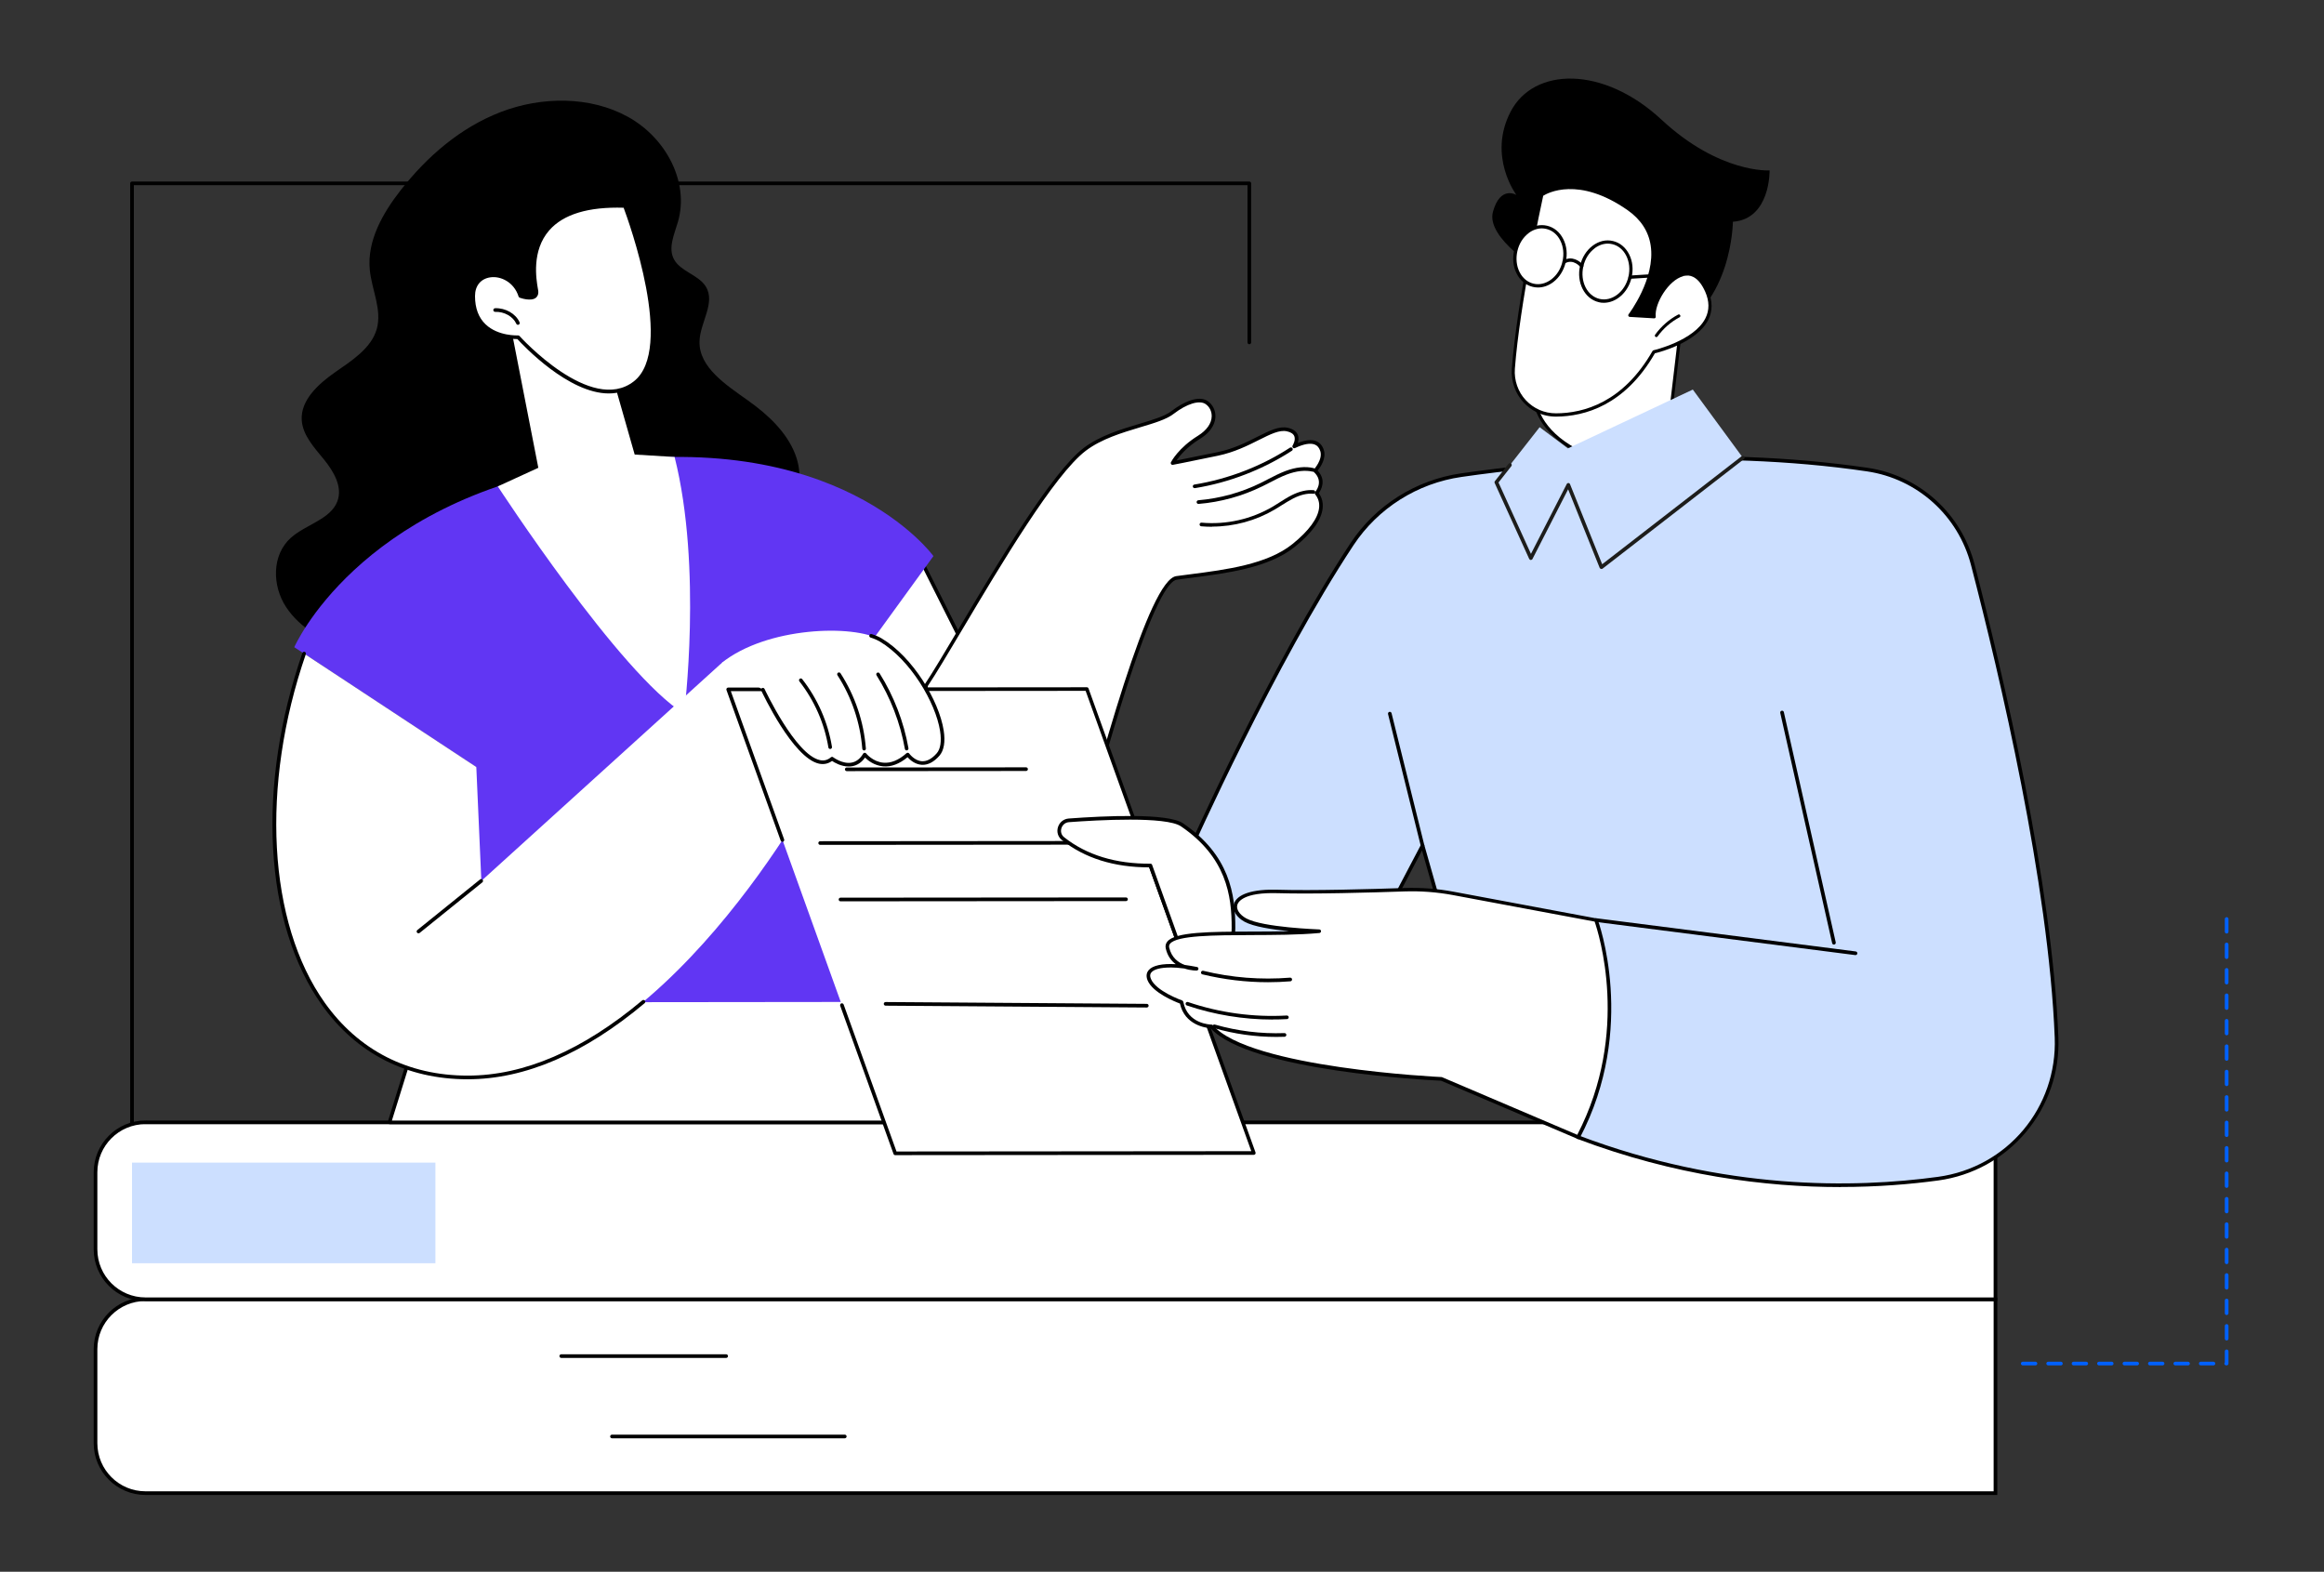 <?xml version="1.0" encoding="UTF-8"?>
<svg id="Capa_1" xmlns="http://www.w3.org/2000/svg" viewBox="0 0 305.09 206.33">
  <rect x="0" y="0" width="305.09" height="206.33" fill="#333333" stroke="none"/>
  <defs>
    <style>
      .cls-1 {
        fill: #6136f3;
      }

      .cls-2 {
        fill: #0061ff;
      }

      .cls-3 {
        fill: #1d1d1b;
      }

      .cls-4, .cls-5 {
        fill: #fff;
      }

      .cls-5 {
        stroke: #000;
        stroke-miterlimit: 10;
        stroke-width: .48px;
      }

      .cls-6 {
        fill: #ccdfff;
      }
    </style>
  </defs>
  <g>
    <g>
      <path class="cls-4" d="M221.26,37.83l-2.06,17.39s-2.87,7.74-10.64,4.64c-7.78-3.1-8.25-9.45-5.68-10.18l18.38-11.84Z"/>
      <path d="M201.28,51.82c.06-1.19.62-2.06,1.51-2.33l18.36-11.83c.07-.04.15-.04.22,0,.07.04.1.12.09.19l-2.06,17.39s0,.03-.01.05c-.05.14-1.33,3.5-4.49,4.91-1.89.84-4.05.79-6.42-.15-.45-.18-.87-.37-1.28-.57-4.24-2.1-6.04-5.27-5.92-7.66ZM221.01,38.23l-18.03,11.61s-.03.02-.05.02c-.73.21-1.19.94-1.25,1.97-.12,2.47,1.97,5.85,6.95,7.83,2.26.9,4.31.96,6.1.16,2.88-1.28,4.16-4.37,4.27-4.66l2-16.94Z"/>
    </g>
    <path d="M202.4,35.68s-7.37-4.36-6.41-7.87c.96-3.51,3.08-2.22,3.08-2.22,0,0-3.81-5.06-.76-10.93,3.05-5.87,12.17-6.05,19.81,1.05,7.64,7.1,14.19,6.66,14.19,6.66,0,0,.13,6.38-4.82,6.74,0,0-.06,10.81-8.18,14.61-8.13,3.8-16.92-8.05-16.92-8.05Z"/>
    <g>
      <path class="cls-4" d="M213.78,27.44c7.11,4.98.17,13.96.17,13.96l3.21.19c-.3-2.74,4.42-8.93,6.89-3.34,2.55,5.8-6.94,7.95-6.94,7.95-3.84,6.71-8.96,8.27-12.84,8.28-3.28.01-5.85-2.79-5.61-6.07.68-9.02,3.74-22.82,3.74-22.82,0,0,4.27-3.13,11.38,1.85Z"/>
      <path d="M200.02,52.84c-1.11-1.19-1.67-2.81-1.55-4.44.68-8.93,3.71-22.71,3.74-22.85.01-.05.04-.09.08-.12.04-.03,4.47-3.16,11.61,1.84l-.12.16.12-.16c1.82,1.28,2.9,2.93,3.2,4.91.6,3.92-1.98,7.92-2.77,9.04l2.62.16c-.03-1.91,1.87-4.96,3.91-5.51.97-.26,2.33-.07,3.38,2.3.6,1.36.6,2.64.02,3.81-1.49,2.96-6.28,4.22-7.01,4.4-3.94,6.84-9.22,8.29-12.97,8.31-.92,0-1.79-.2-2.58-.59-.62-.31-1.18-.73-1.67-1.25ZM220.96,36.26c-1.92.51-3.78,3.6-3.6,5.31,0,.06-.01.12-.05.16-.04.04-.1.07-.16.06l-3.21-.19c-.07,0-.14-.05-.17-.12-.03-.07-.02-.15.02-.21.04-.05,3.57-4.69,2.91-9.04-.28-1.87-1.31-3.43-3.03-4.64-6.45-4.51-10.54-2.23-11.08-1.89-.25,1.14-3.07,14.16-3.72,22.71-.11,1.52.41,3.02,1.44,4.13,1.04,1.11,2.44,1.72,3.96,1.72,3.65-.01,8.82-1.44,12.67-8.18.03-.05.08-.08.13-.1.05-.01,5.33-1.24,6.82-4.21.53-1.05.52-2.22-.03-3.47-.44-.99-.97-1.65-1.58-1.95-.41-.2-.85-.24-1.33-.12Z"/>
    </g>
    <path d="M217.35,44.23c.09.04.19.02.25-.06.75-1.04,1.75-1.92,2.89-2.52.1-.05.14-.17.08-.27-.05-.1-.17-.14-.27-.08-1.19.63-2.23,1.55-3.02,2.64-.06.09-.04.22.05.28,0,0,.02.01.03.02Z"/>
  </g>
  <path d="M17.33,159.19c-.13,0-.24-.11-.24-.24V24.07c0-.13.11-.24.24-.24h146.68c.13,0,.24.11.24.24v20.88c0,.13-.11.24-.24.24s-.24-.11-.24-.24v-20.64H17.57v134.63c0,.13-.11.24-.24.24Z"/>
  <g>
    <g>
      <path class="cls-5" d="M19.1,170.56h242.86v25.45H19.1c-3.62,0-6.56-2.94-6.56-6.56v-12.34c0-3.62,2.94-6.56,6.56-6.56Z"/>
      <path d="M95.33,178.26h-21.65c-.13,0-.24-.11-.24-.24s.11-.24.24-.24h21.65c.13,0,.24.11.24.24s-.11.24-.24.24Z"/>
      <path d="M110.9,188.81h-30.56c-.13,0-.24-.11-.24-.24s.11-.24.24-.24h30.56c.13,0,.24.11.24.24s-.11.24-.24.24Z"/>
    </g>
    <g>
      <path class="cls-5" d="M19.1,147.34h242.86v23.22H19.1c-3.62,0-6.56-2.94-6.56-6.56v-10.11c0-3.62,2.94-6.56,6.56-6.56Z"/>
      <rect class="cls-6" x="17.33" y="152.62" width="39.83" height="13.21"/>
    </g>
  </g>
  <path d="M38.21,70.58c1.95-1.74,5.18-2.4,6.08-4.77.71-1.87-.46-3.89-1.75-5.48-1.29-1.58-2.81-3.2-2.93-5.19-.15-2.59,2.13-4.7,4.36-6.26,2.23-1.55,4.76-3.16,5.48-5.66.74-2.57-.67-5.21-.91-7.85-.35-3.77,1.69-7.38,4.09-10.44,3.41-4.35,7.78-8.18,13.12-10.23,5.34-2.05,11.72-2.11,16.69.64,4.97,2.74,8.06,8.54,6.57,13.74-.47,1.66-1.36,3.47-.51,5,.87,1.56,3.18,2,4.14,3.51,1.35,2.14-.75,4.75-.81,7.23-.09,3.4,3.49,5.71,6.39,7.77,2.61,1.86,5.03,4.12,6.16,7,1.02,2.59.74,5.75-1.13,7.83-.15,4.73-3.04,9.41-7.04,12.47-5.13,3.92-11.76,5.66-18.27,6.81-10.62,1.89-21.9,2.45-31.97-1.22-3.3-1.2-6.54-2.96-8.4-5.77-1.86-2.81-1.92-6.86.64-9.14Z"/>
  <polygon class="cls-4" points="117.14 129.67 117.14 147.34 51.14 147.34 57.76 126.05 117.14 129.67"/>
  <path d="M117.14,147.57H51.14c-.08,0-.15-.04-.19-.1-.04-.06-.06-.14-.04-.21l6.62-21.29c.03-.1.13-.18.24-.17l59.39,3.62c.13,0,.22.11.22.24v17.67c0,.13-.11.24-.24.24ZM51.46,147.1h65.44v-17.21l-58.98-3.6-6.47,20.8Z"/>
  <g>
    <polygon class="cls-4" points="131.62 94.87 120.63 72.99 102.32 88.51 114.6 120.01 131.62 94.87"/>
    <path d="M114.6,120.25s-.02,0-.03,0c-.09,0-.16-.07-.2-.15l-12.28-31.5c-.04-.09,0-.2.07-.27l18.31-15.51c.06-.05.13-.07.2-.05.07.01.13.06.17.13l10.99,21.88c.04.08.03.17-.02.24l-17.01,25.14c-.04.07-.12.1-.2.1ZM102.61,88.58l12.05,30.92,16.68-24.65-10.79-21.48-17.95,15.21Z"/>
  </g>
  <g>
    <g>
      <path class="cls-4" d="M121.59,89.96c3.95-5.91,15.11-26.62,20.81-30.97,3.69-2.81,9.45-3.24,11.54-4.85,1.59-1.23,3.44-1.99,4.46-1.3,1.2.81,1.54,2.99-1,4.56-2.55,1.57-3.46,3.39-3.46,3.39,0,0,1.54-.29,5.92-1.2,4.38-.91,7.1-3.66,9.14-3.2,2.04.46.91,2.22.91,2.22,1.99-.94,3.23-.75,3.65.52.41,1.28-.9,2.67-.9,2.67,1.54,1.45.17,2.95.17,2.95,1.17,1.43.79,3.8-3.01,6.86-3.81,3.07-10.38,3.57-15.37,4.27-3.69.51-10.97,28.16-15,43.45-1.7,6.44-8.77,9.81-14.85,7.08-2.39-1.07-4.77-2.55-6.77-4.61l3.77-31.83Z"/>
      <path d="M129.02,127.59c-1.54,0-3.08-.32-4.52-.97-2.72-1.22-5.02-2.78-6.84-4.66-.05-.05-.07-.12-.07-.19l3.77-31.83s.02-.07.04-.1c1.07-1.6,2.69-4.32,4.56-7.47,5.11-8.6,12.12-20.37,16.3-23.56,2.13-1.62,4.88-2.44,7.31-3.17,1.81-.54,3.36-1.01,4.23-1.68,1.51-1.17,3.54-2.12,4.74-1.31.65.44,1.03,1.2,1.02,2.02-.01.64-.29,1.87-2.03,2.94-1.7,1.05-2.66,2.22-3.09,2.84.77-.15,2.44-.49,5.38-1.09,2.09-.43,3.76-1.27,5.24-2.02,1.6-.8,2.86-1.44,4-1.18.68.15,1.12.46,1.31.92.15.37.1.76,0,1.07,1.03-.4,1.86-.48,2.46-.22.45.2.77.57.95,1.12.37,1.13-.45,2.29-.8,2.73,1.17,1.25.46,2.52.15,2.96.41.57.58,1.24.51,1.96-.16,1.54-1.39,3.26-3.67,5.09-3.41,2.75-8.85,3.45-13.66,4.07-.63.08-1.24.16-1.83.24-1.03.14-3.11,3.04-7.18,16.02-2.8,8.92-5.59,19.52-7.62,27.26-.82,3.13-2.97,5.73-5.89,7.13-1.51.72-3.14,1.08-4.76,1.08ZM118.07,121.71c1.77,1.8,4,3.3,6.62,4.47,2.84,1.27,6.08,1.23,8.89-.11,2.8-1.34,4.85-3.82,5.64-6.82,5.49-20.85,11.64-43.13,15.2-43.62.59-.08,1.2-.16,1.83-.24,4.74-.61,10.12-1.31,13.42-3.97,2.15-1.73,3.36-3.38,3.5-4.77.07-.66-.11-1.26-.52-1.76-.08-.09-.07-.22,0-.31.05-.05,1.19-1.35-.16-2.61-.1-.09-.1-.24-.01-.34.01-.01,1.21-1.31.84-2.43-.14-.42-.36-.69-.69-.83-.58-.25-1.46-.1-2.63.45-.1.04-.21.02-.28-.06-.07-.08-.08-.2-.02-.29,0,0,.43-.69.21-1.22-.13-.3-.45-.52-.97-.63-.97-.22-2.16.38-3.68,1.14-1.43.72-3.21,1.61-5.36,2.06-4.33.9-5.91,1.2-5.93,1.2-.09.02-.18-.02-.23-.09-.05-.07-.06-.17-.02-.25.04-.08.98-1.89,3.55-3.48,1.14-.71,1.78-1.61,1.8-2.55.01-.66-.29-1.26-.81-1.61-.81-.55-2.46-.04-4.19,1.29-.94.73-2.54,1.21-4.39,1.76-2.39.72-5.1,1.53-7.15,3.09-4.11,3.13-11.09,14.86-16.18,23.42-1.86,3.12-3.46,5.82-4.54,7.44l-3.75,31.66Z"/>
    </g>
    <path d="M159.13,69.15c-.48,0-.95-.02-1.43-.06-.13-.01-.23-.13-.22-.26.01-.13.13-.23.26-.22,3.24.3,6.56-.46,9.36-2.11.3-.18.59-.36.88-.55.51-.32,1.03-.66,1.59-.94,1.04-.52,2.01-.74,2.88-.66.13.01.23.13.21.26-.01.13-.13.23-.26.21-.79-.08-1.67.13-2.62.61-.53.27-1.05.6-1.55.91-.29.18-.59.38-.89.55-2.47,1.46-5.35,2.24-8.22,2.24Z"/>
    <path d="M157.33,66.15c-.12,0-.23-.09-.24-.22-.01-.13.09-.25.22-.26,2.85-.24,5.6-1,8.17-2.26.34-.16.67-.34,1-.51.73-.38,1.49-.77,2.28-1.07,1.36-.51,2.6-.64,3.69-.38.13.03.21.16.18.29-.03.13-.16.21-.29.18-.99-.23-2.14-.11-3.41.37-.76.29-1.51.67-2.23,1.05-.34.17-.67.35-1.01.51-2.62,1.28-5.43,2.06-8.34,2.3,0,0-.01,0-.02,0Z"/>
    <path d="M156.83,64.08c-.11,0-.22-.08-.24-.2-.02-.13.07-.25.2-.27,4.44-.72,8.78-2.39,12.55-4.84.11-.07.26-.04.33.07.07.11.04.26-.07.33-3.83,2.48-8.23,4.18-12.73,4.91-.01,0-.03,0-.04,0Z"/>
  </g>
  <path class="cls-1" d="M57.01,131.53c.02.08,54.92,0,54.92,0l-3.08-39.66,13.69-18.87s-12.55-17.41-45.86-11.96c-29.75,4.87-38.05,23.92-38.05,23.92l23.89,15.74-5.51,30.84Z"/>
  <g>
    <path class="cls-4" d="M107.61,102.08c-.22.67-20.86,39.38-46.23,39.37-23.18-.02-30.89-28.37-21.46-55.65l22.61,14.89.66,14.95,31.36-28.43c1.43-1.29,3.68-.95,4.66.7l8.42,14.17Z"/>
    <path d="M61.4,141.68h-.02c-7.97,0-14.59-3.38-19.13-9.76-3.74-5.25-5.95-12.36-6.4-20.56-.45-8.18.88-17.05,3.85-25.64.04-.12.18-.19.3-.15.12.04.19.18.15.3-5.97,17.29-4.99,35.25,2.49,45.77,4.45,6.25,10.93,9.56,18.75,9.56h.02c7.39,0,15.09-3.32,22.91-9.88.1-.08.25-.07.34.03.08.1.07.25-.03.34-7.9,6.63-15.71,9.99-23.22,9.99Z"/>
    <path d="M54.94,122.52c-.07,0-.14-.03-.19-.09-.08-.1-.07-.25.04-.34l8.23-6.64c.1-.08.25-.07.34.04.08.1.07.25-.04.34l-8.23,6.64s-.1.05-.15.05Z"/>
  </g>
  <g>
    <g>
      <polygon class="cls-4" points="164.61 151.36 117.52 151.4 95.61 90.5 142.7 90.46 164.61 151.36"/>
      <path d="M117.52,151.64c-.1,0-.19-.06-.22-.16l-7-19.45c-.04-.12.02-.26.14-.31.12-.04.26.02.31.14l6.94,19.3,46.58-.04-21.75-60.43-46.58.04,7,19.46c.04.12-.02.26-.14.31-.12.04-.26-.02-.31-.14l-7.12-19.78c-.03-.07-.02-.15.03-.22.04-.06.12-.1.19-.1l47.09-.04c.1,0,.19.06.22.16l21.92,60.9c.03.07.02.15-.03.22-.04.06-.12.1-.19.1l-47.09.04Z"/>
      <path d="M111.16,101.23c-.13,0-.24-.11-.24-.24,0-.13.11-.24.24-.24l23.54-.02c.13,0,.24.11.24.24,0,.13-.11.24-.24.24l-23.54.02Z"/>
      <path d="M107.67,110.91c-.13,0-.24-.11-.24-.24,0-.13.11-.24.24-.24l37.48-.03c.13,0,.24.11.24.24,0,.13-.11.24-.24.24l-37.48.03Z"/>
      <path d="M110.34,118.32c-.13,0-.24-.11-.24-.24,0-.13.11-.24.24-.24l37.48-.03c.13,0,.24.11.24.24,0,.13-.11.24-.24.24l-37.48.03Z"/>
      <path d="M116.26,132.02c-.13,0-.24-.11-.24-.24,0-.13.11-.24.24-.24l34.29.24c.13,0,.24.11.24.24,0,.13-.11.24-.24.24l-34.29-.24Z"/>
    </g>
    <g>
      <path class="cls-4" d="M115.59,84c-3.47-2.06-14.93-1.74-20.87,3.04l5.42,3.5s5.59,12.02,9.08,9.05c0,0,2.7,2.09,4.29-.54,0,0,2.31,2.96,5.64,0,0,0,1.77,2.49,3.97,0,2.2-2.49-1.98-11.75-7.53-15.05Z"/>
      <path d="M111.39,100.62c-.96,0-1.82-.5-2.16-.73-.51.37-1.08.49-1.71.36-3.43-.75-7.42-9.25-7.59-9.61-.06-.12,0-.26.12-.32.12-.06.26,0,.32.12.04.09,4.05,8.64,7.26,9.34.54.12,1.01,0,1.45-.37.09-.07.21-.08.3,0,.01,0,1.22.93,2.42.7.61-.11,1.12-.51,1.52-1.18.04-.07.11-.11.19-.11.08,0,.15.03.2.09,0,.01.87,1.09,2.25,1.21.99.09,2.02-.33,3.04-1.24.05-.04.12-.07.19-.06.07,0,.13.04.17.1,0,0,.69.96,1.68,1.01.64.03,1.28-.31,1.92-1.03.51-.57.66-1.59.45-2.95-.59-3.74-3.91-9.35-7.92-11.74-.33-.19-.73-.37-1.21-.52-.13-.04-.19-.17-.15-.3.04-.13.17-.19.3-.15.51.16.95.35,1.3.56,4.13,2.45,7.55,8.22,8.15,12.07.24,1.5.04,2.66-.56,3.34-.73.83-1.51,1.23-2.3,1.19-.91-.05-1.59-.67-1.88-1-1.07.89-2.16,1.3-3.22,1.2-1.16-.11-1.99-.78-2.36-1.15-.45.63-1.01,1.01-1.67,1.13-.16.03-.32.04-.48.04Z"/>
      <path d="M119.02,98.51c-.11,0-.21-.08-.23-.2-.6-3.4-1.89-6.74-3.72-9.66-.07-.11-.04-.26.07-.33.11-.07.26-.04.33.07,1.87,2.97,3.18,6.37,3.79,9.83.02.13-.06.25-.19.28-.01,0-.03,0-.04,0Z"/>
      <path d="M113.44,98.51c-.12,0-.23-.09-.24-.22-.27-3.43-1.4-6.77-3.26-9.65-.07-.11-.04-.26.07-.33.11-.07.26-.04.33.07,1.91,2.96,3.06,6.37,3.33,9.88.01.13-.09.25-.22.26,0,0-.01,0-.02,0Z"/>
      <path d="M108.98,98.32c-.11,0-.22-.08-.23-.2-.52-3.16-1.84-6.16-3.81-8.68-.08-.1-.06-.25.04-.33.1-.08.25-.06.33.04,2.02,2.58,3.38,5.66,3.91,8.9.02.13-.07.25-.2.27-.01,0-.03,0-.04,0Z"/>
    </g>
  </g>
  <path class="cls-4" d="M66.72,41.19l3.95,20.22-5.32,2.44s16.07,24.67,24.46,29.84c0,0,2.43-19.12-1.25-33.7l-5.24-.32-3.37-11.81-13.22-6.67Z"/>
  <g>
    <path class="cls-4" d="M82.04,27.03s7.2,18.62,1.32,23.21c-5.88,4.59-15.34-5.97-15.34-5.97,0,0-5.89.32-5.89-5.41,0-3.63,5.05-3.62,6.18,0,0,0,2.34.83,2.1-.71-.24-1.55-2.52-11.63,11.63-11.11Z"/>
    <path d="M79.92,51.65c-5.29,0-11.21-6.28-12-7.14-.55,0-2.86-.05-4.48-1.58-1.03-.98-1.55-2.35-1.55-4.08,0-1.88,1.23-2.74,2.39-2.92,1.53-.23,3.51.65,4.22,2.73.49.15,1.26.28,1.55.04.04-.04.18-.15.12-.53,0-.06-.02-.13-.04-.21-.22-1.29-.88-5.2,1.62-8.05,1.97-2.25,5.43-3.3,10.29-3.12.1,0,.18.06.21.15.3.77,7.2,18.84,1.25,23.49-1.11.87-2.33,1.22-3.59,1.22ZM68.02,44.03c.07,0,.13.03.18.08.09.1,9.38,10.35,15.01,5.95,5.41-4.22-.69-21.04-1.34-22.79-4.62-.14-7.91.85-9.76,2.96-2.35,2.68-1.71,6.43-1.5,7.66.01.09.03.16.04.22.08.53-.11.82-.29.97-.63.52-1.97.06-2.13,0-.07-.03-.13-.08-.15-.15-.6-1.91-2.37-2.73-3.73-2.52-1.24.19-1.99,1.1-1.99,2.45,0,1.6.47,2.85,1.4,3.73,1.65,1.56,4.21,1.44,4.24,1.44,0,0,0,0,.01,0Z"/>
  </g>
  <path d="M68,42.64c-.09,0-.18-.05-.22-.14-.42-.95-1.59-1.61-2.77-1.56-.13.01-.24-.1-.25-.23,0-.13.1-.24.23-.25,1.37-.05,2.73.72,3.22,1.85.05.12,0,.26-.12.31-.03.01-.06.02-.1.02Z"/>
  <path class="cls-6" d="M155.85,112.37s11-24.84,21.63-40.93c3.26-4.94,8.5-8.23,14.35-9.07,11.55-1.66,32.82-3.75,53.3-.73,6.7.99,12.14,5.92,13.84,12.47,3.8,14.62,10.21,41.87,11,62.08.36,9.25-6.36,17.27-15.53,18.52-11.38,1.55-28.37,1.71-47.27-5.44l-13.49-13.98-6.92-24.3-11.41,21.68-16.18-1.85-3.31-18.46Z"/>
  <path d="M241.61,155.83c-9.8,0-21.73-1.48-34.53-6.32-.03-.01-.06-.03-.09-.06l-13.49-13.98s-.05-.06-.06-.1l-6.76-23.73-11.13,21.15c-.05.09-.14.14-.24.13l-16.18-1.85c-.1-.01-.19-.09-.21-.19l-3.31-18.46s0-.1.02-.14c.11-.25,11.13-25.04,21.65-40.96,3.29-4.98,8.58-8.32,14.52-9.18,11.04-1.58,32.66-3.79,53.37-.73,6.79,1,12.3,5.97,14.04,12.65,3.77,14.51,10.21,41.87,11.01,62.13.18,4.53-1.33,8.94-4.25,12.42-2.92,3.48-7,5.73-11.49,6.35-3.66.5-8,.86-12.87.86ZM207.3,149.08c19.04,7.19,36.12,6.91,47.11,5.41,9.1-1.24,15.68-9.1,15.33-18.28-.79-20.22-7.22-47.54-10.99-62.03-1.69-6.5-7.05-11.32-13.65-12.3-20.64-3.05-42.21-.85-53.23.73-5.8.83-10.97,4.1-14.19,8.97-10.23,15.48-20.94,39.38-21.58,40.82l3.27,18.22,15.84,1.81,11.33-21.54c.05-.09.14-.13.24-.13.1.01.18.08.2.17l6.9,24.25,13.42,13.9Z"/>
  <path d="M240.75,124c-.11,0-.21-.08-.23-.19l-6.81-30.22c-.03-.13.05-.26.18-.29.13-.03.26.05.29.18l6.81,30.22c.03.13-.05.26-.18.29-.02,0-.04,0-.05,0Z"/>
  <path d="M243.59,125.38s-.02,0-.03,0l-34.08-4.36c-.13-.02-.22-.14-.21-.27.02-.13.13-.22.27-.21l34.08,4.36c.13.02.22.14.21.27-.02.12-.12.21-.24.21Z"/>
  <path d="M186.75,111.24c-.11,0-.2-.07-.23-.18l-4.3-17.32c-.03-.13.05-.26.17-.29.13-.03.26.05.29.17l4.3,17.32c.03.13-.05.26-.17.29-.02,0-.04,0-.06,0Z"/>
  <path class="cls-4" d="M151.03,113.62l4.84,13.46s6.04-.06,6.07-5.21-1.18-9.79-6.76-13.59c-2.01-1.37-10.87-.88-14.86-.59-1.22.09-1.72,1.64-.76,2.4,1.41,1.12,4.94,3.57,11.47,3.52Z"/>
  <path d="M155.87,127.32c-.1,0-.19-.06-.22-.16l-4.79-13.3h-.03c-4.58,0-8.42-1.2-11.42-3.58-.52-.41-.72-1.06-.52-1.7.2-.64.75-1.08,1.41-1.13,4.74-.35,13-.74,15.01.63,6.09,4.15,6.89,9.3,6.86,13.79-.03,5.33-6.24,5.45-6.3,5.45h0ZM151.03,113.38c.1,0,.19.06.22.16l4.78,13.3c.97-.05,5.64-.52,5.66-4.97.03-4.36-.74-9.36-6.65-13.39-1.96-1.34-10.94-.83-14.71-.55-.56.04-.88.44-.99.8-.11.35-.07.84.36,1.18,2.96,2.34,6.77,3.5,11.32,3.47h0Z"/>
  <g>
    <path class="cls-4" d="M209.52,120.77s5.31,13.97-2.35,28.51l-17.94-7.65s-25.22-1.13-30.19-6.89c0,0-3.33-.02-3.94-3.19,0,0-3.53-1.24-4.23-2.96-.7-1.73,2.03-2.28,6.24-1.41,0,0-3.18.11-3.83-2.73-.65-2.84,11.78-1.46,19.91-2.2,0,0-7.43-.23-9.69-1.47-2.26-1.24-2.11-3.96,4.27-3.76,4.43.14,12.25-.08,16.63-.23,2.14-.07,4.29.09,6.4.48l18.73,3.5Z"/>
    <path d="M207.17,149.52s-.06,0-.09-.02l-17.9-7.63c-1.53-.07-25.17-1.25-30.25-6.89-.59-.04-3.4-.38-4.03-3.24-.66-.25-3.58-1.42-4.25-3.05-.26-.65-.07-1.08.14-1.33.52-.62,1.79-.89,3.56-.79-.58-.43-1.09-1.08-1.31-2.06-.08-.33-.01-.64.2-.9,1.02-1.29,5.66-1.3,11.02-1.32,1.65,0,3.34-.01,4.97-.05-2.18-.21-4.67-.59-5.85-1.24-1.07-.59-1.62-1.5-1.4-2.31.36-1.31,2.47-2,5.79-1.89,4.43.14,12.31-.08,16.61-.23,2.16-.07,4.33.09,6.45.49l18.73,3.5c.08.02.15.07.18.15.05.14,5.26,14.23-2.36,28.7-.04.08-.13.13-.21.13ZM153.62,127.01c-1.23,0-2.11.22-2.47.64-.19.22-.21.5-.06.85.65,1.61,4.06,2.82,4.09,2.83.08.03.14.1.16.18.56,2.93,3.58,2.99,3.7,2.99.07,0,.13.03.18.08,4.85,5.62,29.77,6.8,30.02,6.81.03,0,.06,0,.08.02l17.74,7.56c7-13.48,2.77-26.58,2.28-27.99l-18.6-3.48c-2.09-.39-4.22-.55-6.35-.48-4.31.15-12.2.37-16.64.23-4.51-.14-5.21,1.15-5.32,1.54-.16.59.3,1.29,1.17,1.77,2.19,1.2,9.51,1.44,9.59,1.45.13,0,.23.11.23.23,0,.13-.09.23-.22.24-2.72.25-5.89.26-8.95.27-4.8.02-9.77.03-10.65,1.14-.12.15-.15.3-.11.5.31,1.34,1.21,1.98,2.04,2.28.51.07,1.04.16,1.61.27.12.02.2.13.19.25-.01.12-.11.21-.23.22-.02,0-.75.02-1.61-.27-.69-.09-1.32-.14-1.88-.14Z"/>
  </g>
  <path d="M166.46,128.94c-2.9,0-5.78-.35-8.61-1.03-.13-.03-.21-.16-.18-.29.03-.13.16-.21.29-.18,3.73.91,7.57,1.21,11.4.9.13-.01.25.09.26.22.01.13-.09.25-.22.26-.98.08-1.96.12-2.94.12Z"/>
  <path d="M167.05,133.84c-3.81,0-7.66-.63-11.25-1.85-.12-.04-.19-.18-.15-.3.04-.12.18-.19.3-.15,4.13,1.41,8.62,2.02,12.98,1.77.14,0,.24.09.25.22,0,.13-.09.24-.22.25-.63.04-1.27.05-1.91.05Z"/>
  <path d="M167.56,136.12c-2.78,0-5.53-.39-8.21-1.16-.13-.04-.2-.17-.16-.3.04-.13.17-.2.3-.16,2.97.85,6.04,1.23,9.13,1.12.13-.01.24.1.25.23,0,.13-.1.24-.23.25-.36.01-.71.02-1.07.02Z"/>
  <path class="cls-2" d="M292.31,179.24h-.06c-.13,0-.24-.11-.24-.24,0-.06.02-.12.06-.16v-1.45c0-.13.11-.24.24-.24s.24.11.24.24v1.61c0,.13-.11.24-.24.24ZM290.58,179.24h-1.67c-.13,0-.24-.11-.24-.24s.11-.24.24-.24h1.67c.13,0,.24.11.24.24s-.11.24-.24.24ZM287.24,179.24h-1.67c-.13,0-.24-.11-.24-.24s.11-.24.24-.24h1.67c.13,0,.24.11.24.24s-.11.24-.24.24ZM283.9,179.24h-1.67c-.13,0-.24-.11-.24-.24s.11-.24.24-.24h1.67c.13,0,.24.11.24.24s-.11.24-.24.24ZM280.56,179.24h-1.67c-.13,0-.24-.11-.24-.24s.11-.24.24-.24h1.67c.13,0,.24.11.24.24s-.11.24-.24.24ZM277.22,179.24h-1.67c-.13,0-.24-.11-.24-.24s.11-.24.24-.24h1.67c.13,0,.24.11.24.24s-.11.24-.24.24ZM273.88,179.24h-1.67c-.13,0-.24-.11-.24-.24s.11-.24.24-.24h1.67c.13,0,.24.11.24.24s-.11.24-.24.24ZM270.55,179.24h-1.67c-.13,0-.24-.11-.24-.24s.11-.24.24-.24h1.67c.13,0,.24.11.24.24s-.11.24-.24.24ZM267.21,179.24h-1.67c-.13,0-.24-.11-.24-.24s.11-.24.24-.24h1.67c.13,0,.24.11.24.24s-.11.24-.24.24ZM292.31,175.97c-.13,0-.24-.11-.24-.24v-1.67c0-.13.11-.24.24-.24s.24.11.24.24v1.67c0,.13-.11.24-.24.24ZM292.31,172.63c-.13,0-.24-.11-.24-.24v-1.67c0-.13.11-.24.24-.24s.24.11.24.24v1.67c0,.13-.11.24-.24.24ZM292.31,169.29c-.13,0-.24-.11-.24-.24v-1.67c0-.13.11-.24.24-.24s.24.11.24.24v1.67c0,.13-.11.24-.24.24ZM292.31,165.95c-.13,0-.24-.11-.24-.24v-1.67c0-.13.11-.24.24-.24s.24.11.24.24v1.67c0,.13-.11.24-.24.24ZM292.31,162.61c-.13,0-.24-.11-.24-.24v-1.67c0-.13.11-.24.24-.24s.24.11.24.24v1.67c0,.13-.11.24-.24.24ZM292.31,159.28c-.13,0-.24-.11-.24-.24v-1.67c0-.13.11-.24.24-.24s.24.11.24.24v1.67c0,.13-.11.24-.24.24ZM292.31,155.94c-.13,0-.24-.11-.24-.24v-1.67c0-.13.11-.24.24-.24s.24.11.24.24v1.67c0,.13-.11.24-.24.24ZM292.31,152.6c-.13,0-.24-.11-.24-.24v-1.67c0-.13.11-.24.24-.24s.24.11.24.24v1.67c0,.13-.11.24-.24.24ZM292.31,149.26c-.13,0-.24-.11-.24-.24v-1.67c0-.13.11-.24.24-.24s.24.11.24.24v1.67c0,.13-.11.24-.24.24ZM292.31,145.92c-.13,0-.24-.11-.24-.24v-1.67c0-.13.11-.24.24-.24s.24.11.24.24v1.67c0,.13-.11.24-.24.24ZM292.31,142.58c-.13,0-.24-.11-.24-.24v-1.67c0-.13.11-.24.24-.24s.24.11.24.24v1.67c0,.13-.11.24-.24.24ZM292.31,139.25c-.13,0-.24-.11-.24-.24v-1.67c0-.13.11-.24.24-.24s.24.11.24.24v1.67c0,.13-.11.24-.24.24ZM292.31,135.91c-.13,0-.24-.11-.24-.24v-1.67c0-.13.11-.24.24-.24s.24.11.24.24v1.67c0,.13-.11.24-.24.24ZM292.31,132.57c-.13,0-.24-.11-.24-.24v-1.67c0-.13.11-.24.24-.24s.24.11.24.24v1.67c0,.13-.11.24-.24.24ZM292.31,129.23c-.13,0-.24-.11-.24-.24v-1.67c0-.13.11-.24.24-.24s.24.11.24.24v1.67c0,.13-.11.24-.24.24ZM292.31,125.89c-.13,0-.24-.11-.24-.24v-1.67c0-.13.11-.24.24-.24s.24.11.24.24v1.67c0,.13-.11.24-.24.24ZM292.31,122.55c-.13,0-.24-.11-.24-.24v-1.67c0-.13.11-.24.24-.24s.24.11.24.24v1.67c0,.13-.11.24-.24.24Z"/>
  <g>
    <polygon class="cls-6" points="222.23 51.14 205.83 58.86 202.12 56.08 196.45 63.32 200.98 73.28 205.9 63.66 210.23 74.46 228.8 60.09 222.23 51.14"/>
    <path class="cls-3" d="M210.23,74.7c.05,0,.1-.02.15-.05l18.56-14.38c.1-.08.12-.23.04-.34-.08-.1-.23-.12-.34-.04l-18.31,14.18-4.22-10.51c-.04-.09-.12-.15-.21-.15-.1,0-.18.05-.22.13l-4.7,9.17-4.26-9.37,1.69-2.15c.08-.1.06-.26-.04-.34-.1-.08-.26-.06-.34.04l-1.78,2.27c-.06.07-.07.17-.03.25l4.53,9.96c.04.08.12.14.21.14.09,0,.18-.05.22-.13l4.68-9.15,4.14,10.31c.03.07.09.12.16.14.02,0,.04,0,.06,0Z"/>
  </g>
  <g>
    <path d="M209.89,39.67c-1.87-.43-2.97-2.59-2.46-4.8.25-1.07.83-1.99,1.63-2.6.82-.62,1.77-.85,2.68-.63.91.21,1.67.83,2.13,1.75.46.9.57,1.99.32,3.05-.45,1.95-2.01,3.31-3.65,3.31-.22,0-.44-.02-.67-.08ZM209.33,32.61c-.73.55-1.25,1.38-1.47,2.35-.46,1.98.5,3.9,2.13,4.28,1.63.38,3.33-.93,3.79-2.91.22-.97.12-1.95-.29-2.76-.4-.8-1.06-1.34-1.84-1.52-.19-.04-.38-.07-.57-.07-.6,0-1.21.21-1.75.62Z"/>
    <g>
      <path class="cls-4" d="M198.99,32.91c-.49,2.1.54,4.14,2.29,4.54,1.75.41,3.57-.97,4.05-3.07.49-2.1-.54-4.14-2.29-4.54-1.75-.41-3.57.97-4.05,3.07Z"/>
      <path d="M201.23,37.66c-.91-.21-1.67-.83-2.13-1.75-.46-.9-.57-1.99-.32-3.05.25-1.07.83-1.99,1.63-2.6.82-.62,1.77-.84,2.68-.63.91.21,1.67.83,2.13,1.75.46.9.57,1.99.32,3.05-.25,1.07-.83,1.99-1.63,2.6-.62.47-1.31.71-2.01.71-.23,0-.45-.03-.67-.08ZM200.67,30.61c-.73.55-1.25,1.38-1.47,2.35-.22.97-.12,1.95.29,2.76.4.8,1.06,1.34,1.84,1.52.78.18,1.61-.02,2.32-.56.73-.55,1.25-1.38,1.47-2.35.22-.97.12-1.95-.29-2.76-.4-.8-1.06-1.34-1.84-1.52-.19-.04-.38-.07-.57-.07-.6,0-1.21.21-1.75.62Z"/>
    </g>
    <path d="M207.65,35.13s.1-.02.14-.05c.09-.08.11-.21.03-.31-.41-.49-1.47-1.25-2.59-.58-.1.06-.14.2-.08.3.06.1.2.14.3.08,1.08-.64,1.99.44,2.03.49.04.05.11.08.17.08Z"/>
    <path d="M214,36.6s0,0,.01,0l8.21-.51c.12,0,.21-.11.2-.23,0-.12-.11-.21-.23-.2l-8.21.51c-.12,0-.21.11-.2.23,0,.12.1.21.22.21Z"/>
  </g>
</svg>